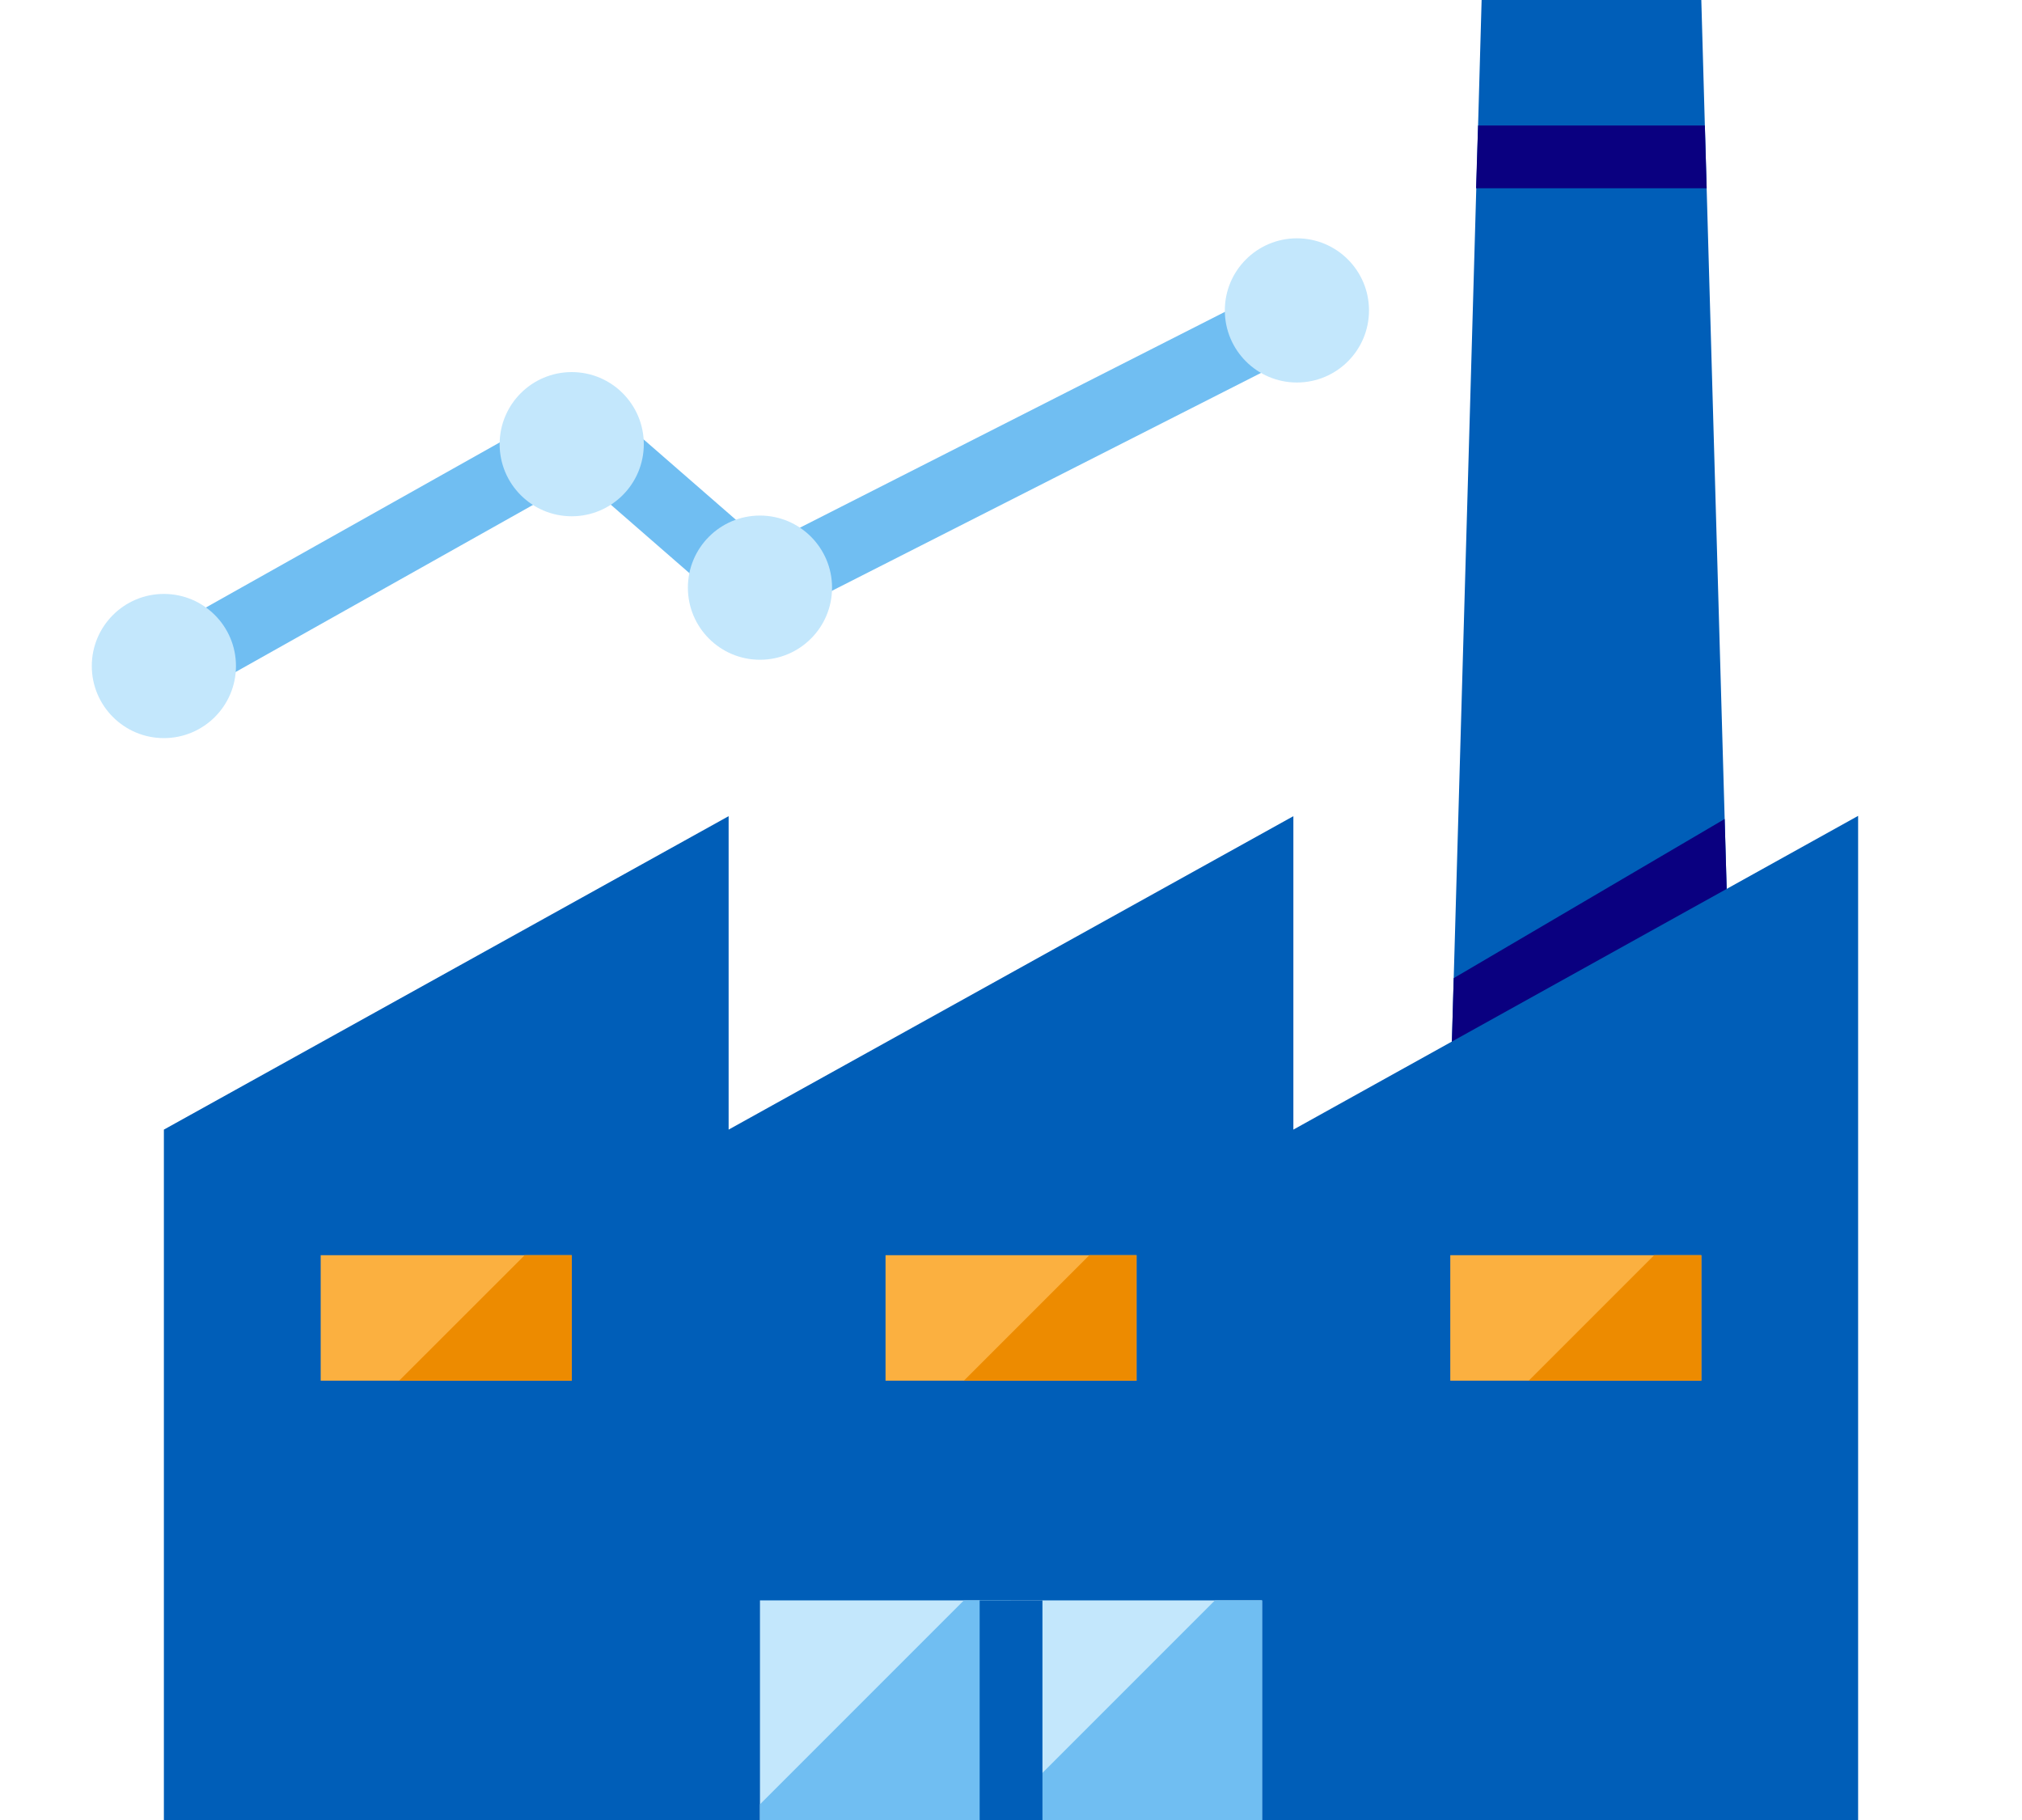 <svg xmlns="http://www.w3.org/2000/svg" id="design" viewBox="0 0 200 180"><defs><style>.cls-1{fill:#005eb8;}.cls-2{fill:#0a0080;}.cls-3{fill:#fbb040;}.cls-4{fill:#c3e7fc;}.cls-5{fill:#70bef2;}.cls-6{fill:#ed8b00;}.cls-7{fill:none;stroke:#70bef2;stroke-miterlimit:10;stroke-width:7px;}</style></defs><title>use-cases</title><path class="cls-1" d="M168.28,0H146.55l-.35,12.41h22.43Z"></path><path class="cls-1" d="M146.2,12.41l-2.75,96.21h27.93l-2.75-96.21Z"></path><path class="cls-2" d="M168.81,18.62l-.18-6.21H146.2L146,18.62Z"></path><path class="cls-2" d="M143.79,96.74l-.34,11.88h27.93L170.59,81Z"></path><path class="cls-1" d="M127.93,111.72v-31l-55.86,31v-31l-55.86,31V180H183.79V80.69Z"></path><path class="cls-3" d="M31.72,124.14H56.55v12.41H31.72Z"></path><path class="cls-3" d="M87.59,124.14h24.83v12.41H87.59Z"></path><path class="cls-3" d="M143.45,124.14h24.83v12.41H143.45Z"></path><path class="cls-4" d="M75.17,158.28H100V180H75.17Z"></path><path class="cls-4" d="M100,158.28h24.83V180H100Z"></path><path class="cls-5" d="M100,178.45V180h24.83V158.28h-4.66Z"></path><path class="cls-5" d="M75.17,178.45V180H100V158.28H95.34Z"></path><path class="cls-1" d="M96.9,158.28h6.21V180H96.9Z"></path><path class="cls-6" d="M39.48,136.55H56.55V124.14H51.9Z"></path><path class="cls-6" d="M95.34,136.55h17.07V124.14h-4.66Z"></path><path class="cls-6" d="M151.21,136.55h17.07V124.14h-4.66Z"></path><polyline class="cls-7" points="17.21 65.87 57.85 43.04 75.17 58.12 129.17 30.7"></polyline><circle class="cls-4" cx="128.28" cy="30.7" r="7.13"></circle><circle class="cls-4" cx="75.17" cy="58.12" r="7.13"></circle><circle class="cls-4" cx="56.55" cy="43.93" r="7.13"></circle><circle class="cls-4" cx="16.21" cy="65.87" r="7.13"></circle></svg>